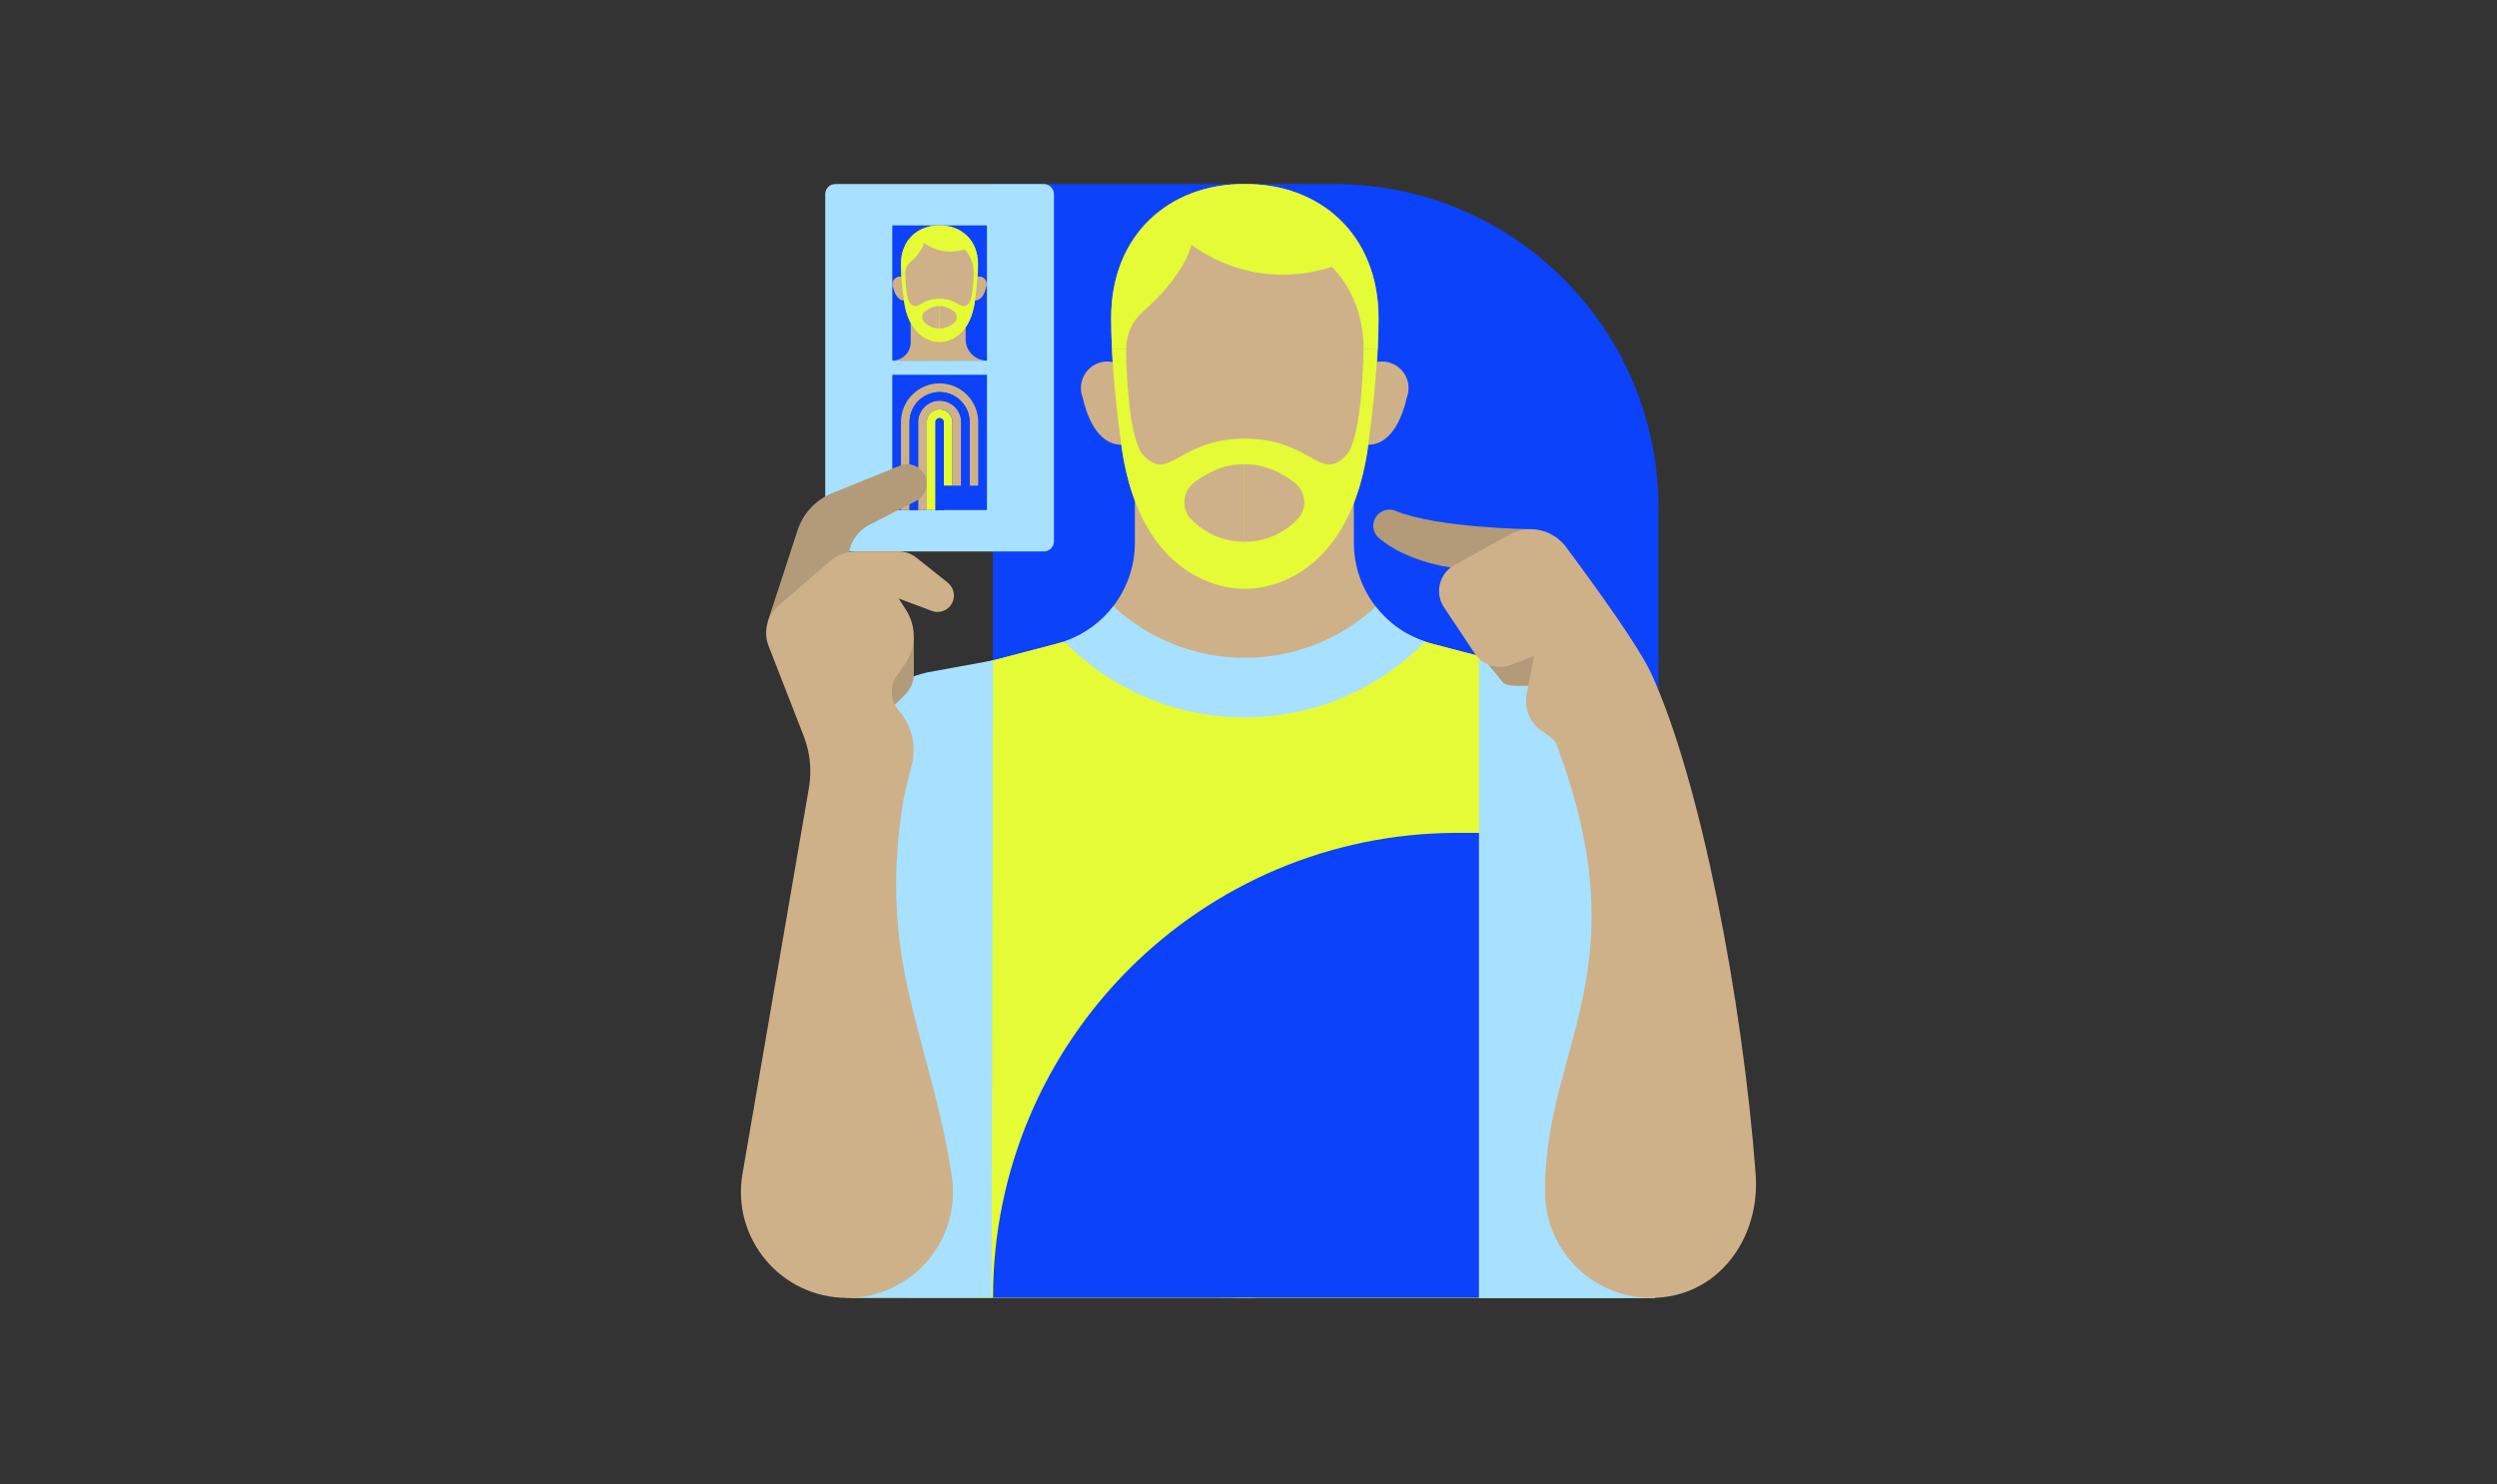 <?xml version="1.0" encoding="UTF-8"?> <!-- Generator: Adobe Illustrator 24.3.0, SVG Export Plug-In . SVG Version: 6.00 Build 0) --> <svg xmlns="http://www.w3.org/2000/svg" xmlns:xlink="http://www.w3.org/1999/xlink" version="1.1" id="Layer_1" x="0px" y="0px" viewBox="0 0 3084.9 1833.9" style="enable-background:new 0 0 3084.9 1833.9;" xml:space="preserve"><rect x="0" y="0" width="3084.9" height="1833.9" fill="#333333" stroke="none"/> <style type="text/css"> .st0{fill:#0C42F9;} .st1{fill:#A7E1FF;} .st2{fill:#CEB189;} .st3{fill:#E5FB35;} .st4{fill:#B39A78;} .st5{fill:none;stroke:#CEB189;stroke-width:20;stroke-miterlimit:10;} </style> <g> <path class="st0" d="M1226.8,227.4h421.9c221.1,0,400.3,179.2,400.3,400.3v975.7h-822.3V227.4z"></path> <g> <g> <g> <g> <path class="st1" d="M1032,681.4c-6.9,0-12.5-5.6-12.5-12.5v-429c0-6.9,5.6-12.5,12.5-12.5h257.6c6.9,0,12.5,5.6,12.5,12.5v429 c0,6.9-5.6,12.5-12.5,12.5H1032z"></path> </g> </g> </g> <g> <g> <g> <rect x="1102.4" y="278.5" class="st0" width="116.9" height="167.1"></rect> </g> </g> <g> <g> <rect x="1102.4" y="463.1" class="st0" width="116.9" height="167.1"></rect> </g> </g> <g> <g> <path class="st2" d="M1125.1,399.2v23.7c0,12.6-10.2,22.7-22.7,22.7l0,0h116.9l0,0c-14.5,0-26.3-11.8-26.3-26.3v-18.4 L1125.1,399.2z"></path> </g> </g> <g> <g> <g> <path class="st2" d="M1121.4,351.1c0-5.2-4.2-9.4-9.4-9.4c-5.2,0-9.4,4.2-9.4,9.4c0,1.2,0.2,2.3,0.6,3.3 c1.3,5.7,4.9,16.9,13.9,16.9l3.3-13.7l-0.9-0.8C1120.6,355.2,1121.4,353.2,1121.4,351.1z"></path> </g> </g> <g> <g> <path class="st2" d="M1160.7,278.5c-26.5-0.2-47.6,17.8-47.6,47.7c0,11.2,0.9,25.3,3.5,44.6c5.6,42.8,30.6,51.8,44,51.8 c13.5,0,38.5-9,44-51.8c2.6-19.3,3.5-33.4,3.5-44.6C1208.3,296.3,1187.2,278.3,1160.7,278.5z"></path> </g> </g> <g> <g> <path class="st2" d="M1200.3,351.1c0-5.2,4.2-9.4,9.4-9.4c5.2,0,9.4,4.2,9.4,9.4c0,1.2-0.2,2.3-0.6,3.3 c-1.3,5.7-4.9,16.9-13.9,16.9l-3.3-13.7l0.9-0.8C1201,355.2,1200.3,353.2,1200.3,351.1z"></path> </g> </g> <g> <g> <path class="st3" d="M1202.9,337.2c0,0-0.2,31.4-6.1,37.8c-9.2,10-12.5-5.9-36.1-5.9v0v0c-23.7,0-26.9,15.8-36.1,5.9 c-6-6.4-6.1-37.8-6.1-37.8h-5.1c0.4,9.2,1.4,20.1,3.3,33.6c5.1,39.7,27,50.3,40.9,51.7l3.1,0.2v0v0l3.1-0.2 c13.9-1.3,35.8-12,40.9-51.7c1.8-13.4,2.8-24.4,3.3-33.6H1202.9z"></path> </g> </g> <g> <g> <path class="st3" d="M1208.3,326.2c0-29.9-21.1-47.9-47.6-47.7c-26.5-0.2-47.6,17.8-47.6,47.7c0,3.4,0.1,7.1,0.3,11.1h5.1v0 c0-5.1,2.2-10,6-13.3c5.9-5.2,14.5-14.1,17.3-23.8c0,0,20.7,17.3,49.8,7.9c0,0,11.4,9.7,11.4,29.2h5.1 C1208.2,333.2,1208.3,329.5,1208.3,326.2z"></path> </g> </g> <g> <g> <path class="st2" d="M1160.7,378.3c0,0-8.1-1-17.8,6.4c-2.2,1.7-3.5,4.3-3.5,7.1l0,0c0,2.3,0.9,4.6,2.5,6.2 c3.2,3.2,9.4,7.9,18.8,7.9V378.3z"></path> </g> </g> <g> <g> <path class="st2" d="M1160.7,378.3c0,0,8.1-1,17.8,6.4c2.2,1.7,3.5,4.3,3.5,7.1l0,0c0,2.3-0.9,4.6-2.5,6.2 c-3.2,3.2-9.4,7.9-18.8,7.9V378.3z"></path> </g> </g> </g> </g> <g> <path class="st2" d="M1113.1,521.5v108.7h10.6V521.5c0-20.5,16.6-37.1,37.1-37.1l0,0c20.5,0,37.1,16.6,37.1,37.1V600h10.6v-78.5 c0-26.4-21.4-47.8-47.8-47.8l0,0C1134.5,473.7,1113.1,495.1,1113.1,521.5z"></path> </g> <g> <rect x="1155.5" y="516.3" class="st0" width="10.6" height="114"></rect> </g> <g> <path class="st3" d="M1155.5,630.2h-10.6V521.7c0-8.8,7.1-15.9,15.9-15.9c8.8,0,15.9,7.1,15.9,15.9V600h-10.6v-78.3 c0-2.9-2.4-5.3-5.3-5.3c-2.9,0-5.3,2.4-5.3,5.3V630.2z"></path> </g> <g> <path class="st2" d="M1144.9,630.2h-10.6V521.7c0-14.6,11.9-26.6,26.6-26.6c14.6,0,26.6,11.9,26.6,26.6V600h-10.6v-78.3 c0-8.8-7.1-15.9-15.9-15.9c-8.8,0-15.9,7.1-15.9,15.9V630.2z"></path> </g> <g> <path class="st0" d="M1134.3,630.2h-10.6V521.7c0-20.5,16.7-37.2,37.2-37.2c20.5,0,37.2,16.7,37.2,37.2V600h-10.6v-78.3 c0-14.6-11.9-26.6-26.6-26.6c-14.6,0-26.6,11.9-26.6,26.6V630.2z"></path> </g> </g> <path class="st2" d="M1912.5,832.9l-143.6-37.6c-56.7-14.9-96.3-66.1-96.3-124.8v-71.5l0,0c-77.3,68.2-193.2,68.2-270.5,0l0,0v71.5 c0,58.7-39.6,109.9-96.3,124.8l-143.6,37.6c-88.6,16.1-152.9,93.2-152.9,183.2v522.8l517.7,64.9h20.8l517.7-64.9v-522.8 C2065.4,926.1,2001,849,1912.5,832.9z"></path> <path class="st4" d="M1890.9,653.9c0,0-115.5-1.4-166.8-22.7c-9.9-4.1-21.3,0.4-25.7,10.2l0,0c-3.8,8.2-1.5,17.9,5.4,23.7 c14.4,12,44,30.2,96.4,37.4l79.4-6.5L1890.9,653.9z"></path> <path class="st2" d="M1400.8,479.4c0-18.1-14.7-32.7-32.7-32.7c-18.1,0-32.7,14.7-32.7,32.7c0,4,0.7,7.9,2.1,11.5 c4.4,19.9,17,58.7,48.3,58.7l11.5-47.6l-3.1-2.8C1398.4,493.7,1400.8,486.8,1400.8,479.4z"></path> <path class="st2" d="M1537.9,227.4c-92-0.7-165.2,61.7-165.1,165.4c0,38.8,3.2,87.9,12.3,154.8c19.3,148.6,106.2,179.9,152.9,179.9 c46.7,0,133.6-31.3,152.9-179.9c9.1-66.9,12.3-116,12.3-154.8C1703,289.1,1629.9,226.7,1537.9,227.4z"></path> <path class="st2" d="M1674.8,479.4c0-18.1,14.7-32.7,32.7-32.7s32.7,14.7,32.7,32.7c0,4-0.7,7.9-2.1,11.5 c-4.4,19.9-17,58.7-48.3,58.7l-11.5-47.6l3.1-2.8C1677.3,493.7,1674.8,486.8,1674.8,479.4z"></path> <path class="st3" d="M1684.5,431.2c0,0-0.5,108.9-21.3,131.2C1631.1,597,1620,542,1537.9,542v0v0c-82.1,0-93.3,55-125.4,20.4 c-20.8-22.4-21.3-131.2-21.3-131.2h-17.5c1.5,31.9,5,69.8,11.3,116.5c17.9,137.7,93.8,174.7,142,179.4l10.8,0.5v0v0l10.8-0.5 c48.2-4.7,124.2-41.7,142-179.4c6.3-46.6,9.8-84.6,11.3-116.5H1684.5z"></path> <path class="st3" d="M1912.5,832.9l-143.6-37.6c-9.9-2.6-19.2-6.3-28-10.9l-132.9,70.3l-133.2,20.7L1313.5,793 c-2.5,0.8-5.1,1.6-7.8,2.3l-143.6,37.6c-88.6,16.1-152.9,93.2-152.9,183.2l42.3,587.5l475.3,0.1h20.8l496.8,0l20.8-587.6 C2065.4,926.1,2001,849,1912.5,832.9z"></path> <path class="st3" d="M1703,392.8c0-103.7-73.1-166.1-165.1-165.4c-92-0.7-165.2,61.7-165.1,165.4c0,11.8,0.3,24.5,1,38.4h17.5v0 c0-17.7,7.6-34.6,20.9-46.3c20.6-18.1,50.2-49,60-82.5c0,0,71.9,60,173,27.4c0,0,39.4,33.8,39.4,101.4h17.5 C1702.7,417.3,1703,404.6,1703,392.8z"></path> <path class="st1" d="M1226.8,816l-1.8,787.5h-180.3l-35.4-600.2c0-82.2,56.4-153.6,136.4-172.5L1226.8,816z"></path> <path class="st2" d="M1537.3,573.9c0,0-28.2-3.4-61.9,22.2c-7.7,5.8-12.2,14.9-12.2,24.5v0c0,8.1,3.1,15.8,8.8,21.5 c11.1,11.2,32.7,27.3,65.3,27.3V573.9z"></path> <path class="st5" d="M1137.4,739.5"></path> <path class="st2" d="M1537.3,573.9c0,0,28.2-3.4,61.9,22.2c7.7,5.8,12.2,14.9,12.2,24.5v0c0,8.1-3.1,15.8-8.8,21.5 c-11.1,11.2-32.7,27.3-65.3,27.3V573.9z"></path> <path class="st4" d="M948.3,768.7l37.1-113.6c6.8-20.7,22.3-37.4,42.5-45.6l84-34.1c14.1-5.7,30,3,32.6,18v0 c1.9,10.4-3.3,20.8-12.7,25.6l-57.2,29.2c-16.4,8.3-26.7,25.2-26.7,43.5v0.2l-58.1,76.7H948.3z"></path> <path class="st1" d="M1827.2,810.6v793.2h217.4l20.8-604.9c0-80-54.6-149.6-132.3-168.6L1827.2,810.6z"></path> <path class="st4" d="M1820.2,798.4l29.7,36.2c6.7,8.2,5.6,12.9,27.2,12.9h20l18.7-44.5L1820.2,798.4z"></path> <path class="st4" d="M1129,786.2v46.2c0,9.7-3.8,19-10.7,25.8l-29.8,29.8l-21.6-46.6L1129,786.2z"></path> <path class="st2" d="M949.6,798.3l43.3,111.1c7.9,20.2,10.1,42.1,6.6,63.4l-82.2,477.7c-13.8,80.1,47.9,153.2,129.1,153.2h0 c80.5,0,141.8-71.8,129.4-151.3c-27-173.5-91-260.4-60.7-458.1c1.6-10.5,6.6-30.8,11.3-49c6.1-23.7,0.2-48.8-15.9-67.2l0,0 c-10.7-12.3-11.6-30.3-2.2-43.6l9.5-13.5c7.2-10.2,11.1-22.3,11.1-34.8v0c0-11.4-3.3-22.6-9.4-32.3l-9.2-14.4l38.9,14.6 c8.4,4.1,18.4,2,24.5-5.1v0c7.4-8.7,6.1-21.8-2.8-29l-38.5-30.8c-6.4-5.1-14.4-7.9-22.6-7.9H1058c-12,0-23.5,4.3-32.6,12.1 L962.1,748C947.7,760.4,942.7,780.6,949.6,798.3z"></path> <path class="st2" d="M2169,1450.6c-16.2-215.2-68.1-485.8-129.1-618.7c-19.4-42.1-103.6-153.8-103.6-153.8 c-10.2-15.1-27.2-24.2-45.4-24.2l0,0c-9.3,0-18.4,2.4-26.6,6.9l-67.7,37.6c-18.6,10.3-24.4,34.4-12.6,52.1l38.1,57.1 c9.6,14.4,27.9,20.2,44.1,14.1l29.1-11.1l-9.1,46.4c-3.2,16.4,2.7,33.3,15.5,44c0,0,18.4,11.2,20.8,17.5 c106,279.7-13.6,374.4-13.6,550.7l0,0c-2,72.5,56.2,134.5,131,134.5h0C2121.1,1603.8,2175.1,1531.6,2169,1450.6z"></path> <path class="st1" d="M1760.6,792.9c-24.7-8.3-45.7-23.6-61-43.3c-42.5,39.2-99.3,63.2-161.7,63.2c-62.7,0-119.8-24.2-162.4-63.7 c-15.2,19.8-36.1,35.2-60.7,43.6c56.7,57.8,135.7,93.7,223.1,93.7C1625.1,886.3,1704,850.5,1760.6,792.9z"></path> <path class="st0" d="M1827.2,1029.1h-26.1c-317.2,0-574.3,257.1-574.3,574.3v0h600.4V1029.1z"></path> </g> </svg> 